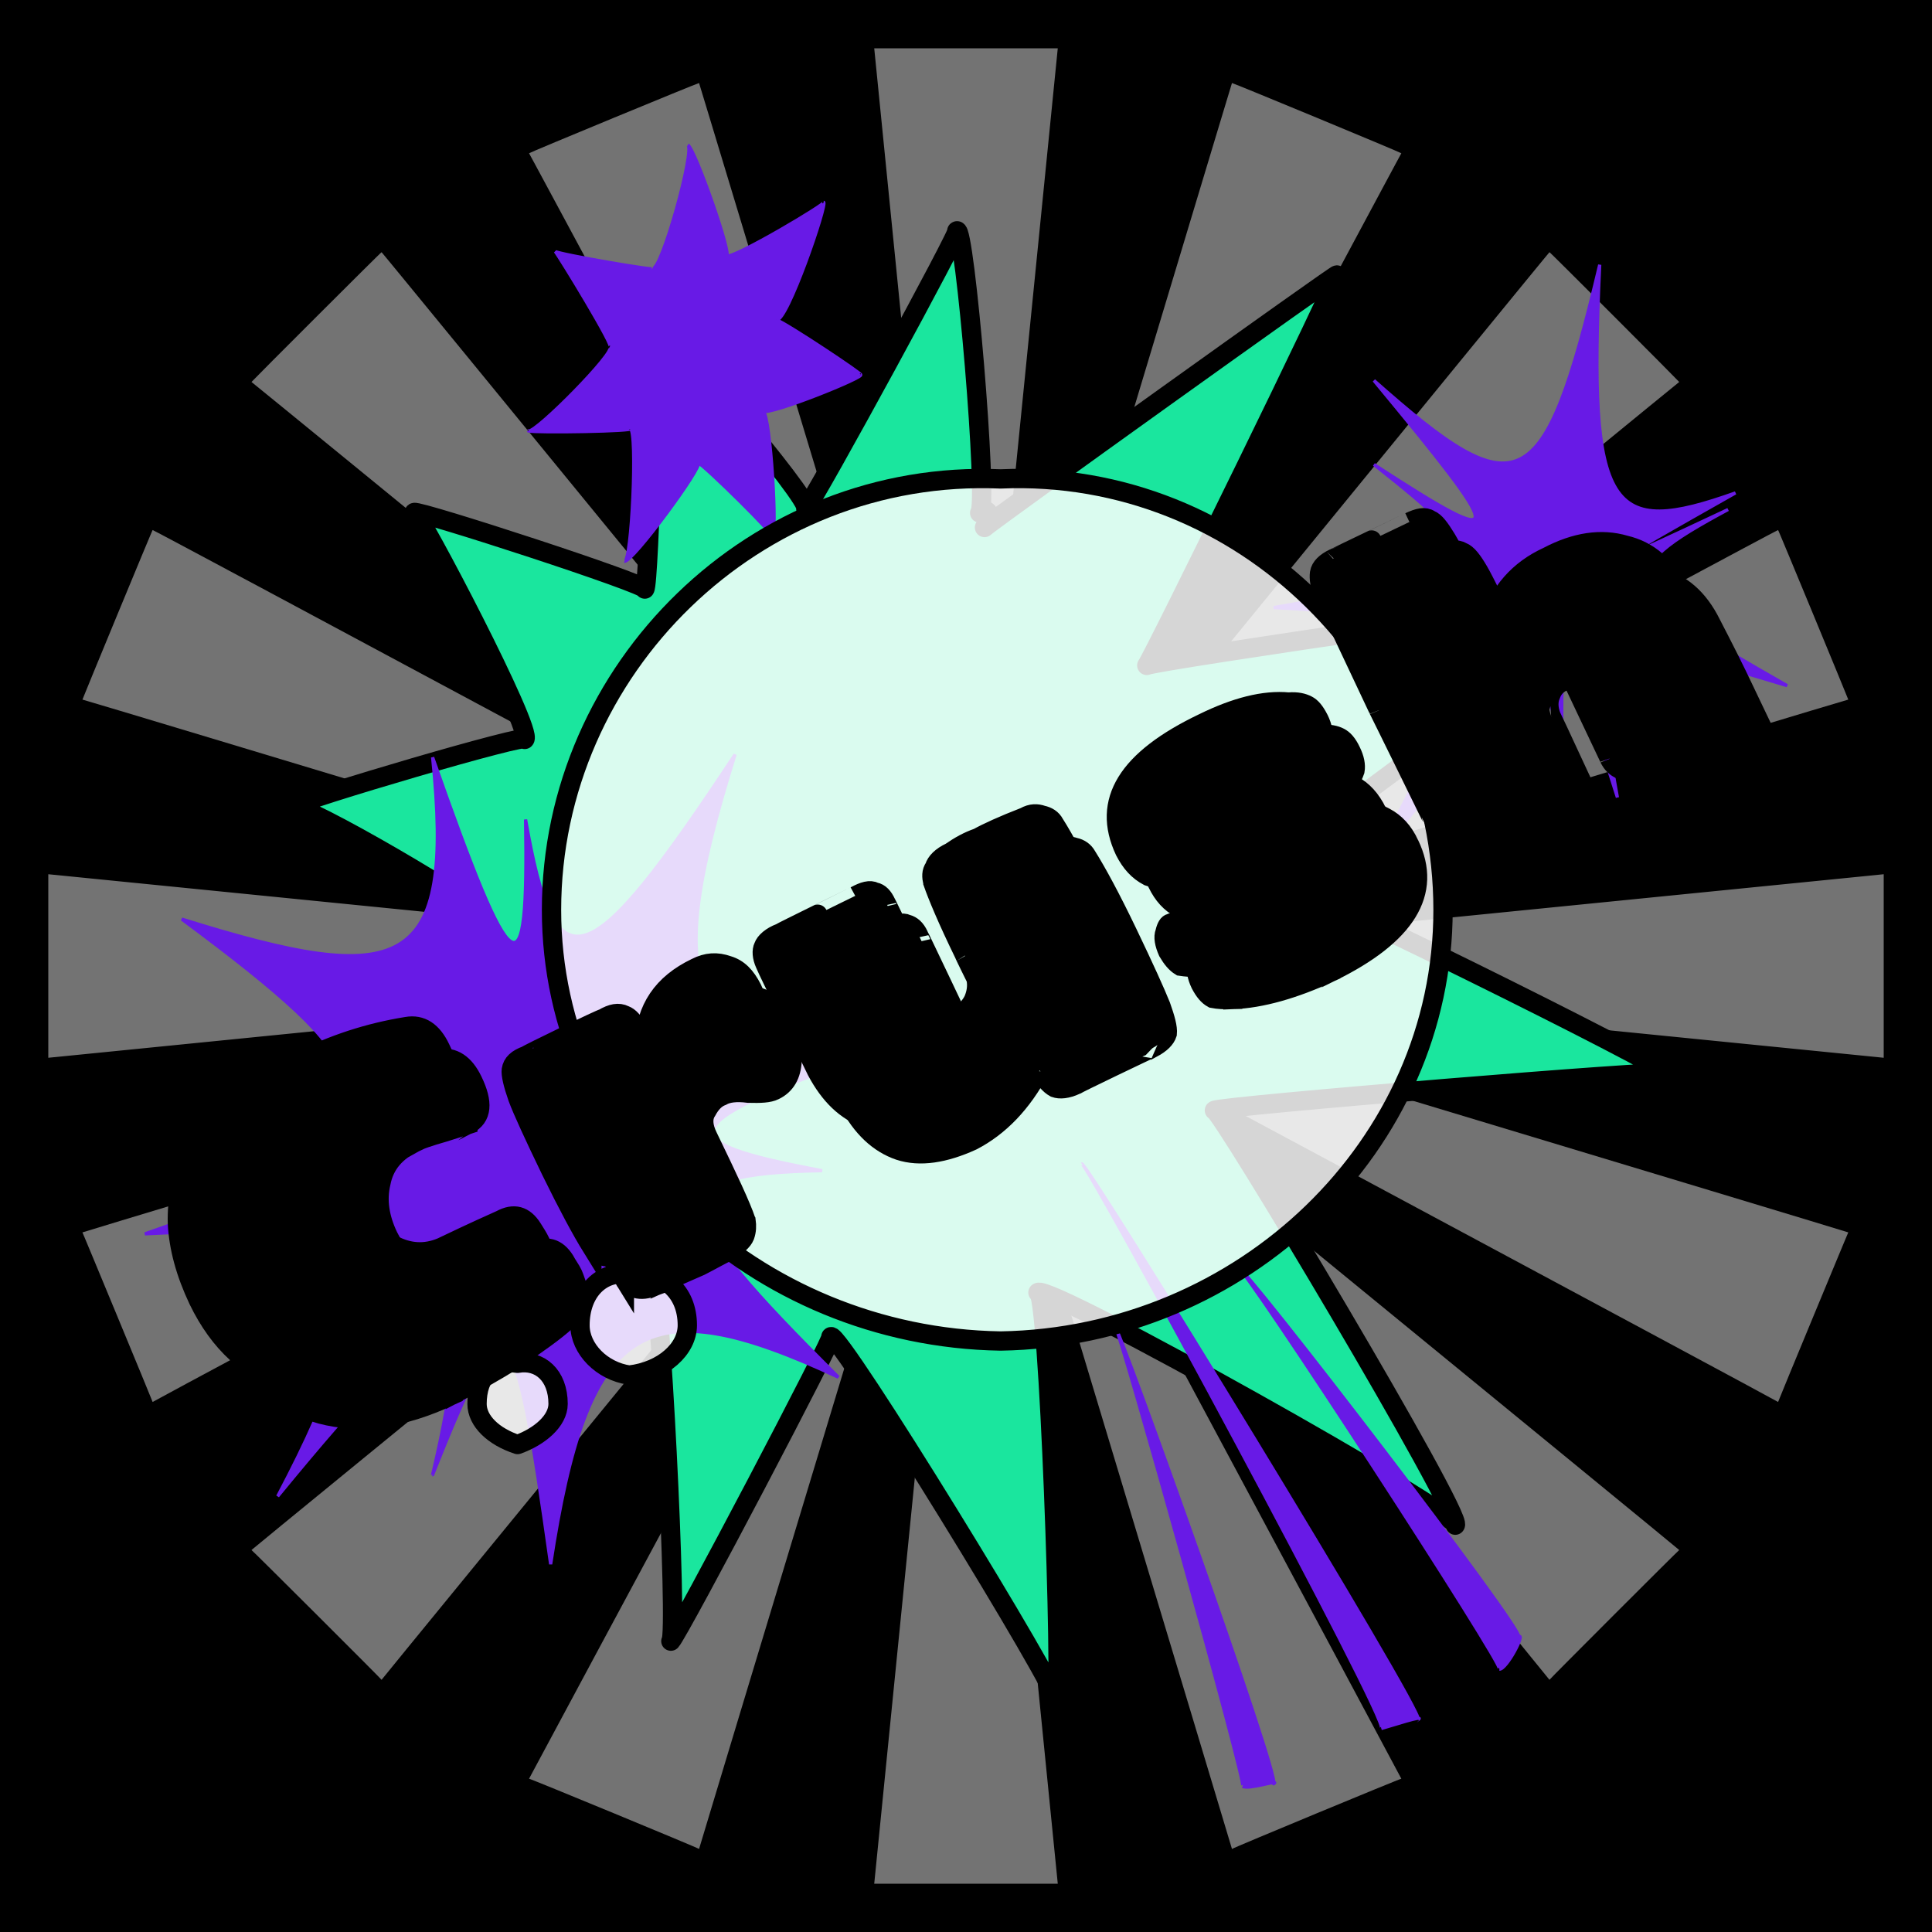 <svg id="svgWorkerArea" xmlns="http://www.w3.org/2000/svg" version="1.1" xmlns:xlink="http://www.w3.org/1999/xlink" xmlns:artdraw="https://artdraw.org" viewBox="0 0 600 600" width="100%" height="100%" style="background: white;" css="background:#9b9b9b;"><rect x="0" y="0" width="600" height="600" fill="#808080" stroke="none"/><path id="back01" fill="url(#fill-Linear-back01)" stroke="#000" stroke-width="1" class="cosito" d="M0 0C0 0 600 0 600 0 600 0 600 600 600 600 600 600 0 600 0 600 0 600 0 0 0 0 0 0 0 0 0 0" fill-opacity="1"></path><defs id="defsdoc"><pattern id="patternBool" x="0" y="0" width="10" height="10" patternUnits="userSpaceOnUse" patternTransform="rotate(35)"><circle cx="5" cy="5" r="4" style="stroke: none;fill: #ff000070;"></circle></pattern><linearGradient id="fill-Linear-back01" x1="15%" y1="85%" x2="85%" y2="15%"><stop offset="0%" style="stop-color:hsl(211.2,80%,50%);stop-opacity:1;"></stop><stop offset="100%" style="stop-color:hsl(211.2,80%,70%);stop-opacity:1;"></stop></linearGradient><linearGradient id="fill-Linear-text-01" x1="15%" y1="85%" x2="85%" y2="15%"><stop offset="0%" style="stop-color:hsl(0, 100%, 50%);stop-opacity:1;"></stop><stop offset="100%" style="stop-color:hsl(60, 100%, 50%);stop-opacity:1;"></stop></linearGradient></defs><g id="rays-01" class="cosito"><path id="path-774184769" fill="white" fill-opacity="0.45" stroke="#000" stroke-width="0" class="cloneT grouped" d="M300 300C300 300 271.5 585 271.5 585 271.5 585 328.5 585 328.5 585 328.5 585 300 300 300 300"></path><path id="path-964692251" fill="white" fill-opacity="0.45" stroke="#000" stroke-width="0" class="cloneT grouped" d="M300 300C300 300 164.3 552.2 164.3 552.399 164.3 552.2 217.1 574 217.1 574.212 217.1 574 300 300 300 300"></path><path id="path-849580873" fill="white" fill-opacity="0.45" stroke="#000" stroke-width="0" class="cloneT grouped" d="M300 300C300 300 78.1 481.2 78.1 481.373 78.1 481.2 118.5 521.5 118.5 521.678 118.5 521.5 300 300 300 300"></path><path id="path-38133281" fill="white" fill-opacity="0.45" stroke="#000" stroke-width="0" class="cloneT grouped" d="M300 300C300 300 25.6 382.6 25.6 382.734 25.6 382.6 47.4 435.2 47.4 435.395 47.4 435.2 300 300 300 300"></path><path id="path-558684155" fill="white" fill-opacity="0.45" stroke="#000" stroke-width="0" class="cloneT grouped" d="M300 300C300 300 15 271.5 15 271.5 15 271.5 15 328.5 15 328.5 15 328.5 300 300 300 300"></path><path id="path-317610125" fill="white" fill-opacity="0.45" stroke="#000" stroke-width="0" class="cloneT grouped" d="M300 300C300 300 47.4 164.3 47.4 164.605 47.4 164.3 25.6 217.1 25.6 217.266 25.6 217.1 300 300 300 300"></path><path id="path-79191063" fill="white" fill-opacity="0.45" stroke="#000" stroke-width="0" class="cloneT grouped" d="M300 300C300 300 118.5 78.1 118.5 78.322 118.5 78.1 78.1 118.5 78.1 118.627 78.1 118.5 300 300 300 300"></path><path id="path-403406397" fill="white" fill-opacity="0.45" stroke="#000" stroke-width="0" class="cloneT grouped" d="M300 300C300 300 217.1 25.6 217.1 25.788 217.1 25.6 164.3 47.4 164.3 47.601 164.3 47.4 300 300 300 300"></path><path id="path-595972290" fill="white" fill-opacity="0.45" stroke="#000" stroke-width="0" class="cloneT grouped" d="M300 300C300 300 328.5 15 328.5 15 328.5 15 271.5 15 271.5 15 271.5 15 300 300 300 300"></path><path id="path-660240571" fill="white" fill-opacity="0.45" stroke="#000" stroke-width="0" class="cloneT grouped" d="M300 300C300 300 435.2 47.4 435.2 47.601 435.2 47.4 382.6 25.6 382.6 25.788 382.6 25.6 300 300 300 300"></path><path id="path-484267627" fill="white" fill-opacity="0.45" stroke="#000" stroke-width="0" class="cloneT grouped" d="M300 300C300 300 521.5 118.5 521.5 118.627 521.5 118.5 481.2 78.1 481.2 78.322 481.2 78.1 300 300 300 300"></path><path id="path-781893027" fill="white" fill-opacity="0.45" stroke="#000" stroke-width="0" class="cloneT grouped" d="M300 300C300 300 574 217.1 574 217.266 574 217.1 552.2 164.3 552.2 164.605 552.2 164.3 300 300 300 300"></path><path id="path-233877602" fill="white" fill-opacity="0.45" stroke="#000" stroke-width="0" class="cloneT grouped" d="M300 300C300 300 585 328.5 585 328.5 585 328.5 585 271.5 585 271.5 585 271.5 300 300 300 300"></path><path id="path-323176578" fill="white" fill-opacity="0.45" stroke="#000" stroke-width="0" class="cloneT grouped" d="M300 300C300 300 552.2 435.2 552.2 435.395 552.2 435.2 574 382.6 574 382.734 574 382.6 300 300 300 300"></path><path id="path-315827277" fill="white" fill-opacity="0.45" stroke="#000" stroke-width="0" class="cloneT grouped" d="M300 300C300 300 481.2 521.5 481.2 521.678 481.2 521.5 521.5 481.2 521.5 481.373 521.5 481.2 300 300 300 300"></path><path id="path-769185993" fill="white" fill-opacity="0.45" stroke="#000" stroke-width="0" class="cloneT grouped" d="M300 300C300 300 382.6 574 382.6 574.212 382.6 574 435.2 552.2 435.2 552.399 435.2 552.2 300 300 300 300"></path></g><path id="fig-02" fill="rgb(26,230,158)" stroke="black" stroke-linecap="round" stroke-linejoin="round" stroke-width="6" class="cosito" d="M305.744 163.817C308.544 161.241 417.444 83.241 415.144 85.444 417.444 83.241 357.544 205.341 356.144 206.649 357.544 205.341 508.844 183.241 507.044 184.944 508.844 183.241 392.744 269.141 390.344 271.328 392.744 269.141 518.944 331.941 517.544 333.279 518.944 331.941 378.544 343.541 377.144 344.839 378.544 343.541 454.744 471.041 451.944 473.654 454.744 471.041 325.644 398.441 322.344 401.408 325.644 398.441 330.044 526.541 328.144 528.323 330.044 526.541 260.344 412.941 258.044 415.137 260.344 412.941 210.644 507.541 208.344 509.67 210.644 507.541 204.844 393.841 202.544 395.996 204.844 393.841 126.944 428.541 123.644 431.538 126.944 428.541 158.744 347.141 157.344 348.506 158.744 347.141 84.344 338.341 82.444 340.105 84.344 338.341 152.344 283.141 150.444 284.922 152.344 283.141 93.044 248.441 90.644 250.559 93.044 248.441 165.844 227.041 162.944 229.632 165.844 227.041 129.644 158.241 128.644 159.161 129.644 158.241 201.644 181.641 200.244 182.939 201.644 181.641 203.944 98.841 202.544 100.133 203.944 98.841 252.544 155.741 250.244 157.918 252.544 155.741 299.544 69.541 297.144 71.717 299.544 69.541 307.044 156.741 304.244 159.296 307.044 156.741 308.544 161.241 305.744 163.817" fill-opacity="1" vector-effect="none"></path><path id="fig-01" fill="rgb(104,26,230)" fill-opacity="1" stroke="rgb(104,26,230)" stroke-opacity="1" stroke-width="1" class="cosito" d="M134.353 457.983C157.264 400.436 159.555 404.436 171.011 485.787 182.466 410.436 199.879 399.436 260.364 427.7 206.752 374.438 204.461 364.438 255.323 363.568 206.752 354.439 207.668 349.439 275.485 325.547 213.625 327.44 204.461 310.441 228.288 234.307 182.008 304.442 172.386 306.942 163.221 254.503 164.137 309.441 159.555 306.942 134.353 235.199 141.226 301.942 125.189 306.942 56.456 285.432 119.232 331.94 120.606 342.939 65.62 346.534 122.898 354.439 118.315 357.439 45 383.184 112.359 379.437 122.898 395.436 86.24 464.681 138.935 400.436 148.1 399.436 134.353 457.983 135.27 458.433 135.27 458.433 134.353 457.983M485.35 234.577C483.976 195.448 486.267 196.948 502.305 247.658 493.14 197.948 497.722 195.448 555 212.931 501.388 182.449 500.014 177.949 536.671 158.233 496.806 176.949 496.806 176.949 538.962 153.079 500.014 166.95 493.14 159.45 496.806 82.228 479.394 155.45 471.604 157.95 426.698 118.161 467.938 167.95 469.313 171.949 426.698 144.257 465.647 174.949 463.356 176.949 395.539 188.689 460.148 191.948 463.356 200.448 425.324 269.318 476.186 204.447 479.394 201.947 485.35 234.577 485.35 234.446 485.35 234.446 485.35 234.577M471.604 508.283C473.895 506.93 386.375 392.937 384.084 393.095 386.375 392.937 467.938 518.429 465.647 518.392 467.938 518.429 473.895 506.93 471.604 508.283 471.604 508.43 471.604 508.43 471.604 508.283M440.445 534.035C442.736 532.428 337.345 360.438 335.97 361.471 337.345 360.438 432.197 535.928 428.989 536.807 432.197 535.928 442.736 532.428 440.445 534.035 440.445 533.428 440.445 533.428 440.445 534.035M395.539 553.98C397.83 552.427 347.426 411.935 346.51 412.543 347.426 411.935 387.749 555.927 385.916 554.755 387.749 555.927 397.83 552.427 395.539 553.98 396.914 554.427 396.914 554.427 395.539 553.98 395.539 554.427 395.539 554.427 395.539 553.98M164.137 133.836C166.429 134.451 191.631 108.953 189.34 107.753 191.631 108.953 173.302 78.955 172.386 78.053 173.302 78.955 205.377 84.454 202.628 83.344 205.377 84.454 215.917 46.456 213.625 45 215.917 46.456 227.83 80.454 225.539 79.517 227.83 80.454 257.156 62.956 255.782 62.833 257.156 62.956 244.326 100.453 241.119 99.332 244.326 100.453 269.07 116.952 267.237 116.375 269.07 116.952 239.286 128.952 236.995 127.704 239.286 128.952 241.577 166.95 239.744 166.636 241.577 166.95 218.666 144.451 216.833 143.75 218.666 144.451 196.213 174.949 193.922 174.29 196.213 174.949 198.046 133.951 195.755 133.081 198.046 133.951 166.429 134.451 164.137 133.836 164.137 133.951 164.137 133.951 164.137 133.836 164.137 133.951 164.137 133.951 164.137 133.836"></path><path id="fig-03" fill="White" fill-opacity="0.837" stroke="black" stroke-linecap="round" stroke-linejoin="round" stroke-width="6" class="cosito" d="M148.148 435.995C148.148 427.044 153.25 422.161 160.733 423.382 167.536 422.161 173.318 427.044 173.318 435.995 173.318 441.285 167.536 446.168 160.733 448.609 153.25 446.168 148.148 441.285 148.148 435.995 148.148 434.368 148.148 434.368 148.148 435.995 148.148 435.182 148.148 435.182 148.148 435.995M171.278 282.598C171.278 207.73 234.543 145.476 310.733 148.731 385.903 145.476 448.148 207.73 448.148 282.598 448.148 355.838 385.903 415.244 310.733 416.464 234.543 415.244 171.278 355.838 171.278 282.598 171.278 281.377 171.278 281.377 171.278 282.598 171.278 281.377 171.278 281.377 171.278 282.598M180.121 411.582C180.121 401.003 186.924 394.493 195.427 395.713 205.971 394.493 213.454 401.003 213.454 411.582 213.454 418.906 205.971 425.823 195.427 427.044 186.924 425.823 180.121 418.906 180.121 411.582 180.121 409.547 180.121 409.547 180.121 411.582 180.121 409.547 180.121 409.547 180.121 411.582"></path><g id="text-01" class="cosito"><path id="letter-929228478" fill="rgb(0,0,0)" fill-opacity="1" stroke="rgb(0,0,0)" stroke-width="6" d="M139.7,433.599C139.6,433.4,139.6,433.4,139.7,433.599C124.9,440.5,111.7,442.4,99.6,439.167C87.5,435.8,78.2,427.3,71.7,413.771C71.6,413.6,71.6,413.6,71.7,413.771C67.7,405.4,65.6,397.5,65.2,389.988C64.9,382.3,66.4,375.5,69.4,369.515C69.3,369.4,69.3,369.4,69.4,369.515C75.6,357.1,86.9,347.2,102.9,339.65C102.9,339.5,102.9,339.5,102.9,339.65C113.5,334.4,124.5,330.8,136.3,328.8C136.2,328.6,136.2,328.6,136.3,328.8C140.8,328,144.3,330.4,146.8,335.609C146.8,335.5,146.8,335.5,146.8,335.609C150.1,342.4,149.8,347,145.3,349.268C145.3,349.2,145.3,349.2,145.3,349.268C144.6,349.5,142.2,350.3,137.9,351.637C133.2,353,130.4,353.9,128.6,354.919C128.6,354.8,128.6,354.8,128.6,354.919C123,357.5,119.4,361.6,118.3,367.342C117,372.7,117.9,378.3,120.6,383.947C123.3,389.4,127.1,393.7,132,396.556C137,399.2,142,399.5,147.2,397.362C147.1,397.1,147.1,397.1,147.2,397.362C150.7,395.7,156.7,392.9,165.5,388.83C165.4,388.6,165.4,388.6,165.5,388.83C169.7,386.6,172.9,387.5,175.4,391.417C175.3,391.2,175.3,391.2,175.4,391.417C176.1,392.8,177.2,394.2,177.9,395.694C178.5,397,179,398.9,179.7,400.441C179.7,400.3,179.7,400.3,179.7,400.441C180.4,403.5,179.4,406.8,176,410.144C172.4,413.5,167,417.2,160.1,422.03C152.8,426.5,145.9,430.4,139.7,433.599C139.6,433.4,139.6,433.4,139.7,433.599" vector-effect="none" stroke-opacity="1"></path><path id="letter-897608195" fill="rgb(0,0,0)" fill-opacity="1" stroke="rgb(0,0,0)" stroke-width="6" d="M173.5,337.768C173.4,337.6,173.4,337.6,173.5,337.768C173.4,337.6,197.2,326.1,197.3,326.299C200,324.8,202.2,324.4,204,325.243C205.5,325.9,206.8,327.3,208,329.852C208,329.8,208,329.8,208,329.852C208,329.8,210,334,210.1,334.242C210.5,323.3,215.8,315.5,226.2,310.542C226.2,310.5,226.2,310.5,226.2,310.542C229.5,308.9,232.7,308.6,236.1,309.838C239.4,310.9,241.7,313.1,243.6,317.053C245.3,320.6,246.1,324.6,246,329.314C245.8,333.8,244,337,240.5,338.651C240.6,338.6,240.6,338.6,240.5,338.651C238.8,339.5,236.2,339.6,232.4,339.496C228.6,339,225.9,339.4,224.2,340.385C222.3,341.1,220.8,342.6,219.5,345.029C218.1,347.1,218.3,349.8,219.8,352.883C219.7,352.6,219.7,352.6,219.8,352.883C226.1,365.9,230.2,374.6,231.7,379.16C231.6,379,231.6,379,231.7,379.16C231.9,380.6,231.9,382.2,231.3,383.861C230.7,385.4,228.9,386.9,226.1,388.662C223.2,390.1,220.6,391.6,217.5,393.181C214.7,394.4,209.9,396.5,203.1,399.558C203,399.4,203,399.4,203.1,399.558C200.9,400.4,199.2,400.6,197.5,400.153C195.9,399.6,194.5,398.6,193.9,397.364C193.9,397.2,193.9,397.2,193.9,397.364C190.7,392.2,186.4,384.3,181.2,373.575C175.9,362.6,172.4,355,170.9,350.981C169.3,346.7,168.6,343.7,168.9,342.247C169.2,340.3,170.7,338.9,173.5,337.768C173.4,337.6,173.4,337.6,173.5,337.768" vector-effect="none" stroke-opacity="1"></path><path id="letter-825726134" fill="rgb(0,0,0)" fill-opacity="1" stroke="rgb(0,0,0)" stroke-width="6" d="M285.3,290.435C285.3,290.3,285.3,290.3,285.3,290.435C285.3,290.3,299.5,320.1,299.5,320.276C300.6,322.4,301.9,324,303.8,324.816C305.2,325.3,306.9,325.4,308.7,324.734C310.3,323.7,311.5,322.3,312.4,320.585C313.3,318.5,313.6,316.2,313.1,313.882C313,313.7,313,313.7,313.1,313.882C313,313.7,309.4,306.3,309.5,306.443C304.3,295.6,301.1,288.1,299.8,284.059C299.8,284,299.8,284,299.8,284.059C299.4,282.4,299.3,280.9,300.2,279.358C300.7,277.8,302.4,276,305.2,274.644C308,272.8,310.8,271.3,313.7,270.168C316.5,268.6,321.5,266.4,328.3,263.705C328.3,263.6,328.3,263.6,328.3,263.705C330.4,262.5,332.1,262.6,333.8,263.153C335.4,263.5,336.7,264.4,337.5,265.856C337.5,265.8,337.5,265.8,337.5,265.856C340.6,270.8,344.9,278.7,350.2,289.749C355.4,300.6,358.8,308.1,360.5,312.342C361.9,316.3,362.7,319.1,362.5,321.016C362,322.6,360.5,324.1,357.9,325.495C357.8,325.4,357.8,325.4,357.9,325.495C357.8,325.4,334.1,336.8,334.1,336.964C331.3,338.2,329.2,338.4,327.6,337.829C325.9,336.9,324.5,335.2,322.9,332.435C322.9,332.2,322.9,332.2,322.9,332.435C322.9,332.2,322.9,332.2,322.9,332.313C317.4,342.6,310.4,349.9,301.9,354.285C293.3,358.2,285.7,359.4,279.3,357.31C272.8,355.1,267.6,350.1,263.6,342.547C259.7,334.5,256.4,327.7,253.5,321.738C250.5,315.5,248.5,311.5,247.6,309.379C246.6,307.2,246.5,305.2,247.1,303.98C247.6,302.5,249.5,300.9,252.3,299.754C252.3,299.6,252.3,299.6,252.3,299.754C252.3,299.6,275.6,288.2,275.6,288.215C278.3,286.9,280.3,286.3,281.7,287.01C283.2,287.4,284.4,288.5,285.3,290.435C285.3,290.3,285.3,290.3,285.3,290.435" vector-effect="none" stroke-opacity="1"></path><path id="letter-631650756" fill="rgb(0,0,0)" fill-opacity="1" stroke="rgb(0,0,0)" stroke-width="6" d="M399.3,285.678C399.2,285.4,399.2,285.4,399.3,285.678C398.2,283.3,396.3,281.8,393.9,281.659C391.2,281.3,388.3,281.3,385.4,282.06C382.3,282.5,379.2,283.2,376.1,283.575C372.8,283.7,369.8,283.3,366.6,282.129C363.5,280.5,361.2,278,359.4,274.269C359.3,274.1,359.3,274.1,359.4,274.269C352,258.9,360.1,245.9,383.8,234.514C383.8,234.4,383.8,234.4,383.8,234.514C393.7,229.7,402.6,227.3,410.3,228.036C410.3,227.9,410.3,227.9,410.3,228.036C412.9,227.9,414.7,228.3,416,228.982C417.2,229.6,418.4,230.8,419.6,233.356C420.7,235.6,421.1,237.6,420.8,239.312C420.2,240.9,419.9,241.9,418.8,242.471C417.9,242.9,415.5,242.7,411.3,242.681C407.2,242.2,403.6,242.8,400.3,244.464C400.2,244.3,400.2,244.3,400.3,244.464C397.7,245.5,397.1,247.6,398.4,250.356C398.3,250.2,398.3,250.2,398.4,250.356C399.2,252,400.6,253.1,403.1,253.321C405.4,253.4,408.1,253.3,411.4,252.719C414.4,252,417.3,251.7,420.7,251.701C423.8,251.3,427,252.1,430.2,253.843C433.3,255.5,435.8,258.1,437.7,262.191C437.7,262.2,437.7,262.2,437.7,262.191C444.9,277.1,436.8,290.4,413.3,301.902C413.3,301.7,413.3,301.7,413.3,301.902C401.9,307.2,391.6,310.1,382.9,310.414C382.9,310.4,382.9,310.4,382.9,310.414C380.2,310.5,378.3,310.4,376.6,310.059C375.2,309.3,374,307.9,372.8,305.59C371.6,303.1,371.3,301,371.9,299.503C372.2,297.9,372.9,296.9,373.5,296.745C374.3,296.2,377.1,296.1,382,295.952C386.8,295.8,391.2,294.6,395.4,292.813C399.3,290.7,400.6,288.4,399.3,285.678C399.2,285.4,399.2,285.4,399.3,285.678" vector-effect="none" stroke-opacity="1"></path><path id="letter-20302351" fill="rgb(0,0,0)" fill-opacity="1" stroke="rgb(0,0,0)" stroke-width="6" d="M457.6,270.158C457.6,270,457.6,270,457.6,270.158C457.6,270,438,230.2,438.1,230.414C432.2,218,426.7,206.1,421.2,194.676C421.2,194.6,421.2,194.6,421.2,194.676C419.9,191.8,419.6,189.6,419.9,187.963C420.1,186.1,421.7,184.7,424.3,183.405C424.4,183.4,424.4,183.4,424.3,183.405C424.4,183.4,447.8,172.1,447.8,172.109C450.5,170.8,452.5,170.4,454.1,171.393C455.7,172,457.3,174.1,459.2,177.353C461,180.4,465.2,189.2,472.5,203.449C472.6,203.4,472.6,203.4,472.5,203.449C475.7,193.9,481.6,187,490.7,182.824C499.4,178.4,507.4,177.2,514.8,179.286C522,181,527.5,185.8,531.4,193.676C535.3,201.2,538.8,208.1,541.7,214.276C544.6,220.3,546.5,224.4,547.6,226.636C548.4,228.8,548.5,230.5,548.1,232.034C547.5,233.3,545.7,234.7,542.8,236.304C542.8,236.2,542.8,236.2,542.8,236.304C542.8,236.2,519.5,247.5,519.6,247.8C516.8,248.8,514.8,249.4,513.4,249.047C511.8,248.4,510.7,247.3,509.9,245.579C509.8,245.4,509.8,245.4,509.9,245.579C509.8,245.4,495.6,215.6,495.7,215.738C494.5,213.2,492.9,211.5,491.2,211.12C489.3,210.3,487.4,210.6,485.7,211.55C483.8,212.3,482.3,213.8,481.6,215.829C480.8,217.6,480.8,219.9,481.7,222.307C481.8,222.3,481.8,222.3,481.7,222.307C481.8,222.3,495.4,251.8,495.5,251.912C495.9,253.4,495.9,255,495,256.944C494.1,258.5,492.7,259.9,490.8,261.249C489,262.1,486.5,263.3,484.3,264.664C484.2,264.4,484.2,264.4,484.3,264.664C484.2,264.4,467,272.5,467.1,272.675C465.5,273.2,463.7,273.5,461.8,273.201C459.7,272.8,458.4,271.7,457.6,270.158C457.6,270,457.6,270,457.6,270.158" vector-effect="none" stroke-opacity="1"></path></g><g id="text-02" class="cosito cloneTXT"><path id="letter-929228478" fill="url(#fill-Linear-text-01)" fill-opacity="1" stroke="#000000" stroke-width="6" class="cloneTXT" d="M129.6 423.599C129.6 423.3 129.6 423.3 129.6 423.599 114.9 430.5 101.6 432.3 89.5 429.167 77.5 425.7 68.1 417.2 61.6 403.771 61.5 403.6 61.5 403.6 61.6 403.771 57.6 395.3 55.5 387.5 55.1 379.988 54.9 372.2 56.4 365.5 59.4 359.515 59.3 359.3 59.3 359.3 59.4 359.515 65.5 347.1 76.9 337.2 92.9 329.651 92.9 329.5 92.9 329.5 92.9 329.651 103.5 324.3 114.5 320.7 126.3 318.8 126.1 318.6 126.1 318.6 126.3 318.8 130.8 318 134.3 320.3 136.8 325.609 136.8 325.5 136.8 325.5 136.8 325.609 140.1 332.3 139.8 337 135.3 339.268 135.3 339.2 135.3 339.2 135.3 339.268 134.6 339.5 132.1 340.2 127.8 341.637 123.1 343 120.3 343.8 118.6 344.92 118.6 344.7 118.6 344.7 118.6 344.92 113 347.5 109.4 351.6 108.3 357.342 107 362.7 107.9 368.2 110.5 373.947 113.3 379.3 117 383.7 122 386.556 127 389.2 132 389.5 137.1 387.362 137.1 387.1 137.1 387.1 137.1 387.362 140.6 385.7 146.6 382.8 155.5 378.83 155.3 378.6 155.3 378.6 155.5 378.83 159.6 376.6 162.8 377.5 165.3 381.417 165.3 381.2 165.3 381.2 165.3 381.417 166.1 382.7 167.1 384.2 167.8 385.694 168.5 387 169 388.8 169.6 390.441 169.6 390.2 169.6 390.2 169.6 390.441 170.3 393.5 169.3 396.7 166 400.144 162.3 403.5 157 407.2 150.1 412.031 142.8 416.5 135.8 420.3 129.6 423.599 129.6 423.3 129.6 423.3 129.6 423.599"></path><path id="letter-897608195" fill="url(#fill-Linear-text-01)" fill-opacity="1" stroke="#000000" stroke-width="6" class="cloneTXT" d="M163.5 327.768C163.3 327.6 163.3 327.6 163.5 327.768 163.3 327.6 187.1 316.1 187.3 316.299 190 314.7 192.1 314.3 194 315.243 195.5 315.8 196.8 317.2 198 319.852 198 319.7 198 319.7 198 319.852 198 319.7 200 324 200.1 324.242 200.5 313.2 205.8 305.5 216.1 300.542 216.1 300.5 216.1 300.5 216.1 300.542 219.5 298.8 222.6 298.6 226.1 299.838 229.3 300.8 231.6 303.1 233.6 307.053 235.3 310.6 236.1 314.6 236 319.314 235.8 323.7 234 327 230.5 328.651 230.6 328.6 230.6 328.6 230.5 328.651 228.8 329.5 226.1 329.6 222.3 329.496 218.6 329 215.8 329.3 214.1 330.385 212.3 331.1 210.8 332.6 209.5 335.029 208.1 337.1 208.3 339.7 209.8 342.883 209.6 342.6 209.6 342.6 209.8 342.883 216.1 355.8 220.1 364.6 221.6 369.16 221.6 369 221.6 369 221.6 369.16 221.8 370.6 221.8 372.2 221.3 373.861 220.6 375.3 218.8 376.8 216.1 378.662 213.1 380.1 210.6 381.6 207.5 383.181 204.6 384.3 199.8 386.5 193.1 389.558 193 389.3 193 389.3 193.1 389.558 190.8 390.3 189.1 390.6 187.5 390.153 185.8 389.6 184.5 388.6 183.8 387.364 183.8 387.2 183.8 387.2 183.8 387.364 180.6 382.2 176.3 374.2 171.1 363.575 165.8 352.6 162.3 345 160.8 340.981 159.3 336.7 158.6 333.7 158.8 332.247 159.1 330.2 160.6 328.8 163.5 327.768 163.3 327.6 163.3 327.6 163.5 327.768"></path><path id="letter-825726134" fill="url(#fill-Linear-text-01)" fill-opacity="1" stroke="#000000" stroke-width="6" class="cloneTXT" d="M275.2 280.435C275.2 280.2 275.2 280.2 275.2 280.435 275.2 280.2 289.5 310.1 289.5 310.276 290.6 312.3 291.8 314 293.7 314.816 295.2 315.2 296.8 315.3 298.7 314.734 300.2 313.7 301.5 312.2 302.3 310.585 303.2 308.5 303.6 306.2 303.1 303.882 303 303.7 303 303.7 303.1 303.882 303 303.7 299.3 296.2 299.5 296.443 294.2 285.6 291.1 278.1 289.7 274.059 289.7 274 289.7 274 289.7 274.059 289.3 272.3 289.2 270.8 290.2 269.358 290.7 267.7 292.3 266 295.2 264.644 298 262.7 300.7 261.2 303.7 260.168 306.5 258.6 311.5 256.3 318.2 253.705 318.2 253.6 318.2 253.6 318.2 253.705 320.3 252.5 322.1 252.6 323.7 253.153 325.3 253.5 326.7 254.3 327.5 255.856 327.5 255.7 327.5 255.7 327.5 255.856 330.6 260.7 334.8 268.7 340.2 279.749 345.3 290.6 348.7 298.1 350.5 302.342 351.8 306.2 352.7 309.1 352.5 311.016 352 312.6 350.5 314.1 347.8 315.495 347.7 315.3 347.7 315.3 347.8 315.495 347.7 315.3 324.1 326.7 324.1 326.964 321.2 328.2 319.2 328.3 317.6 327.829 315.8 326.8 314.5 325.2 312.8 322.435 312.8 322.2 312.8 322.2 312.8 322.435 312.8 322.2 312.8 322.2 312.8 322.313 307.3 332.6 300.3 339.8 291.8 344.285 283.2 348.2 275.7 349.3 269.2 347.31 262.7 345.1 257.6 340.1 253.6 332.547 249.7 324.5 246.3 317.7 243.5 311.738 240.5 305.5 238.5 301.5 237.6 299.379 236.6 297.2 236.5 295.2 237.1 293.98 237.6 292.5 239.5 290.8 242.3 289.754 242.3 289.6 242.3 289.6 242.3 289.754 242.3 289.6 265.6 278.2 265.6 278.215 268.2 276.8 270.2 276.2 271.7 277.01 273.2 277.3 274.3 278.5 275.2 280.435 275.2 280.2 275.2 280.2 275.2 280.435"></path><path id="letter-631650756" fill="url(#fill-Linear-text-01)" fill-opacity="1" stroke="#000000" stroke-width="6" class="cloneTXT" d="M389.2 275.678C389.2 275.3 389.2 275.3 389.2 275.678 388.2 273.2 386.2 271.7 383.8 271.659 381.2 271.2 378.2 271.2 375.3 272.06 372.2 272.5 369.2 273.2 366.1 273.575 362.7 273.7 359.7 273.2 356.6 272.129 353.5 270.5 351.2 268 349.3 264.269 349.2 264.1 349.2 264.1 349.3 264.269 342 248.8 350.1 235.8 373.7 224.514 373.7 224.3 373.7 224.3 373.7 224.514 383.7 219.6 392.6 217.3 400.2 218.036 400.2 217.8 400.2 217.8 400.2 218.036 402.8 217.8 404.7 218.3 406 218.982 407.2 219.6 408.3 220.8 409.6 223.356 410.7 225.6 411.1 227.6 410.7 229.312 410.2 230.8 409.8 231.8 408.7 232.47 407.8 232.8 405.5 232.6 401.2 232.681 397.2 232.1 393.6 232.8 390.2 234.464 390.2 234.3 390.2 234.3 390.2 234.464 387.7 235.5 387.1 237.6 388.3 240.356 388.2 240.1 388.2 240.1 388.3 240.356 389.2 242 390.6 243.1 393.1 243.321 395.3 243.3 398.1 243.3 401.3 242.719 404.3 242 407.2 241.6 410.7 241.701 413.7 241.3 417 242.1 420.2 243.843 423.2 245.5 425.7 248.1 427.7 252.191 427.7 252.2 427.7 252.2 427.7 252.191 434.8 267.1 426.7 280.3 403.2 291.902 403.2 291.7 403.2 291.7 403.2 291.902 391.8 297.2 381.6 300.1 372.8 300.414 372.8 300.3 372.8 300.3 372.8 300.414 370.2 300.5 368.2 300.3 366.6 300.059 365.2 299.2 364 297.8 362.7 295.589 361.6 293.1 361.2 291 361.8 289.503 362.2 287.8 362.8 286.8 363.5 286.745 364.2 286.2 367.1 286.1 372 285.952 376.7 285.7 381.2 284.6 385.3 282.813 389.2 280.7 390.6 278.3 389.2 275.678 389.2 275.3 389.2 275.3 389.2 275.678"></path><path id="letter-20302351" fill="url(#fill-Linear-text-01)" fill-opacity="1" stroke="#000000" stroke-width="6" class="cloneTXT" d="M447.6 260.159C447.6 260 447.6 260 447.6 260.159 447.6 260 428 220.1 428.1 220.414 422.2 208 416.7 196.1 411.2 184.676 411.2 184.6 411.2 184.6 411.2 184.676 409.8 181.8 409.6 179.6 409.8 177.963 410.1 176.1 411.7 174.6 414.2 173.405 414.3 173.3 414.3 173.3 414.2 173.405 414.3 173.3 437.7 162.1 437.7 162.109 440.5 160.8 442.5 160.3 444.1 161.393 445.7 162 447.2 164.1 449.2 167.353 451 170.3 455.2 179.1 462.5 193.449 462.6 193.3 462.6 193.3 462.5 193.449 465.7 183.8 471.6 177 480.7 172.824 489.3 168.3 497.3 167.1 504.7 169.286 512 171 517.5 175.8 521.4 183.676 525.2 191.1 528.7 198.1 531.7 204.276 534.5 210.3 536.5 214.3 537.5 216.636 538.4 218.8 538.5 220.5 538 222.034 537.5 223.3 535.7 224.6 532.7 226.304 532.7 226.1 532.7 226.1 532.7 226.304 532.7 226.1 509.5 237.5 509.5 237.799 506.7 238.8 504.7 239.3 503.4 239.047 501.7 238.3 500.7 237.3 499.8 235.579 499.7 235.3 499.7 235.3 499.8 235.579 499.7 235.3 485.6 205.6 485.7 205.738 484.5 203.1 482.8 201.5 481.2 201.12 479.2 200.3 477.3 200.6 475.7 201.549 473.7 202.3 472.2 203.8 471.6 205.829 470.7 207.6 470.7 209.8 471.7 212.306 471.7 212.3 471.7 212.3 471.7 212.306 471.7 212.3 485.3 241.8 485.5 241.912 485.8 243.3 485.8 245 485 246.944 484.1 248.5 482.7 249.8 480.7 251.249 479 252.1 476.5 253.2 474.2 254.664 474.2 254.3 474.2 254.3 474.2 254.664 474.2 254.3 457 262.5 457.1 262.675 455.5 263.2 453.7 263.5 451.7 263.201 449.7 262.7 448.3 261.7 447.6 260.159 447.6 260 447.6 260 447.6 260.159"></path></g></svg>